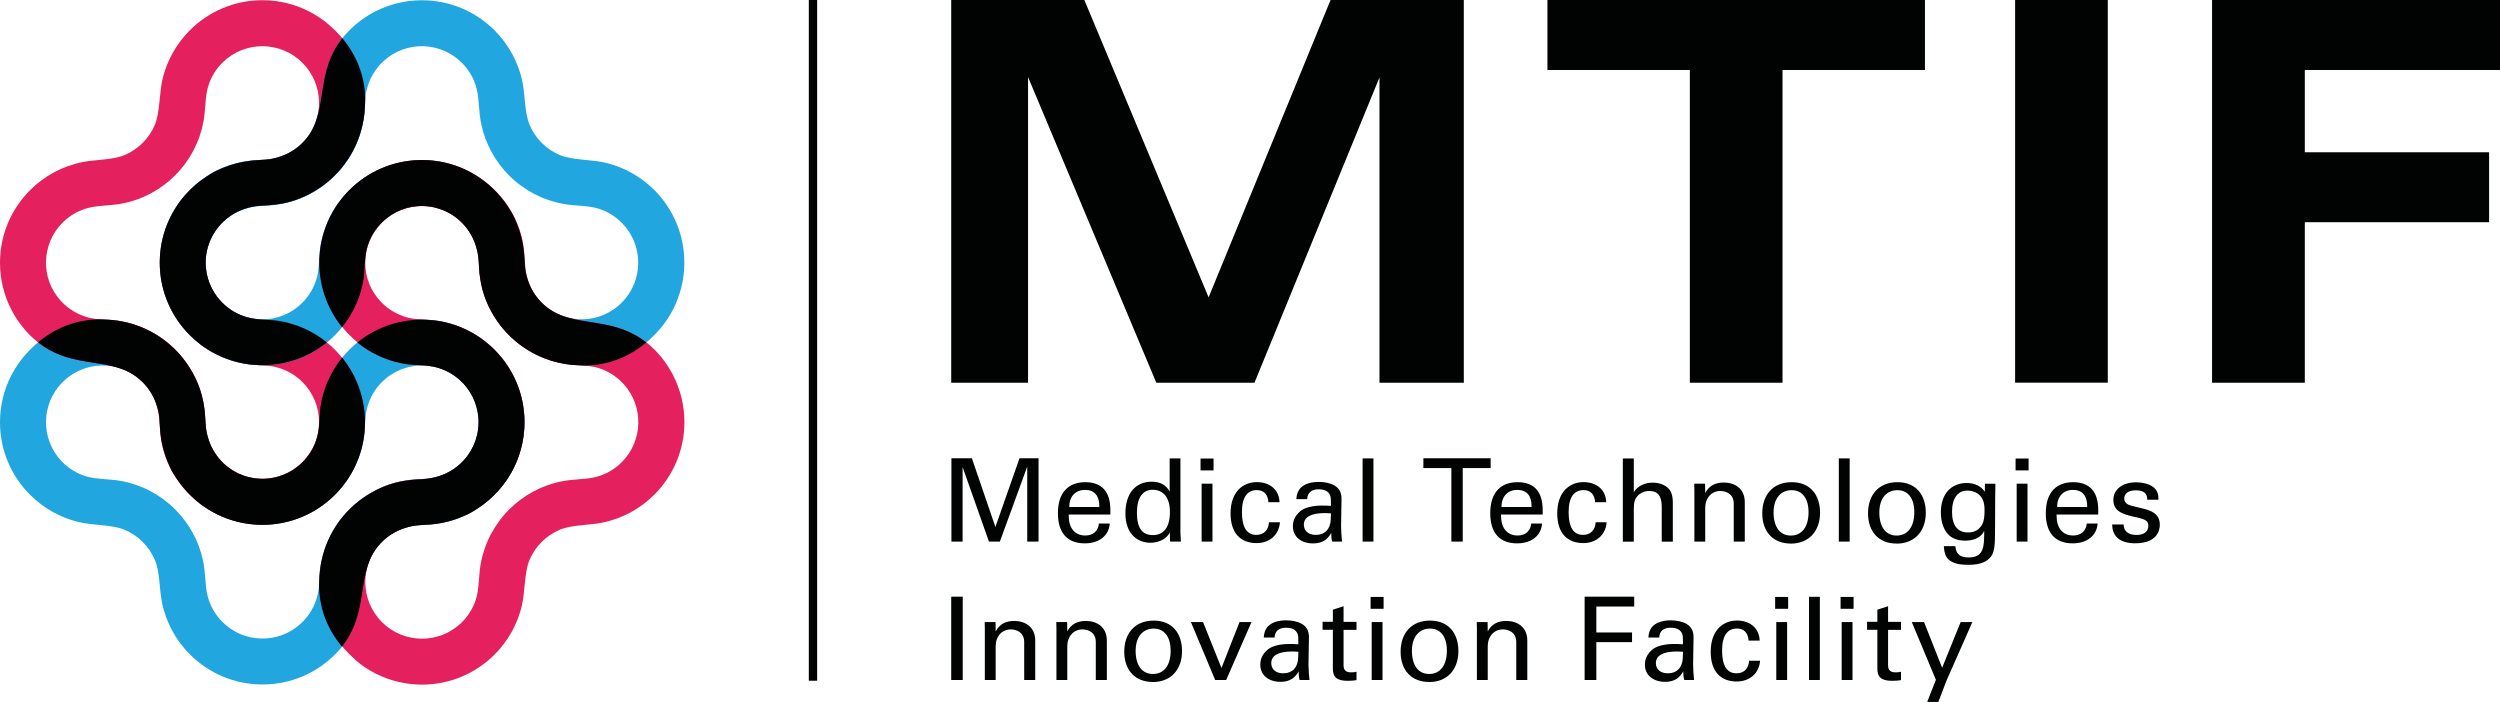 <svg xmlns="http://www.w3.org/2000/svg" id="Layer_2" viewBox="0 0 369 103.61"><defs><style>.cls-2,.cls-3,.cls-4{stroke-width:0}.cls-2{fill:#22a6df}.cls-3{fill:#e5205e}.cls-4{fill:#010202}</style></defs><g id="Layer_1-2"><path d="M143.45 67.64 146.92 77.78 150.48 67.64 153.29 67.64 153.29 79.94 151.62 79.94 151.62 68.87 147.58 79.94 145.97 79.94 142.08 68.94 142.08 79.94 140.43 79.94 140.43 67.64 143.45 67.64zM163.89 75.95h-6.15v.14c0 1.84.89 2.95 2.45 2.95 1.14 0 1.89-.63 2.01-1.77h1.6c-.12 1.77-1.55 2.93-3.68 2.93-2.62 0-3.97-1.58-3.97-4.45 0-3.27 1.74-4.58 4.04-4.58 2.44 0 3.7 1.4 3.7 4.1v.68ZM162.26 74.83v-.12c0-1.52-.7-2.4-2.11-2.4s-2.33.97-2.33 2.52h4.45ZM174.23 67.66v10.95c0 .19.02.63.07 1.33h-1.6c0-.24-.02-.7-.03-1.36-.53 1.09-1.8 1.53-2.86 1.53-1.91 0-3.7-1.29-3.7-4.34s1.59-4.67 3.87-4.67c1.18 0 2.11.42 2.66 1.45v-4.89h1.6ZM172.68 75.53c0-2.16-1.04-3.24-2.54-3.24s-2.33 1.17-2.33 3.42.8 3.27 2.35 3.27c1.63 0 2.52-1.16 2.52-3.46M179.12 69.43h-1.92v-1.75h1.92v1.75ZM178.96 79.94h-1.6v-8.55h1.6v8.55ZM187.22 74.13c-.07-1.17-.7-1.79-1.7-1.79-1.38 0-2.21 1-2.21 3.24s.71 3.37 2.13 3.37c1.07 0 1.79-.68 1.86-1.86h1.62c-.14 1.87-1.55 3.07-3.44 3.07-2.37 0-3.85-1.47-3.85-4.38 0-3.27 1.91-4.62 3.87-4.62s3.29 1.14 3.36 2.96h-1.62ZM197.95 77.81c0 .46.05 1.46.14 2.13h-1.45c-.12-.39-.15-.73-.15-1.28-.53.97-1.33 1.55-2.66 1.55-1.82 0-3-1.02-3-2.52 0-.73.22-1.48 1.07-2.22.54-.48 1.67-.85 3.25-.85.22 0 .75 0 1.29.05v-.58c0-.51-.03-.89-.2-1.16-.36-.6-1.06-.71-1.65-.71-.99 0-1.62.51-1.65 1.45h-1.6c.03-.56.17-1.01.39-1.35.63-.97 1.92-1.19 2.96-1.19.78 0 1.65.17 2.25.51.65.38 1.07.94 1.07 1.99l-.07 4.17ZM196.42 76.67l.03-.89c-.17-.03-.72-.05-.92-.05-2.03 0-3.08.6-3.08 1.72 0 .87.63 1.5 1.77 1.5 1.35 0 2.15-.89 2.2-2.28M201.12 67.66H202.72V79.94H201.12zM220.02 67.64 220.02 69.09 215.9 69.09 215.9 79.94 214.22 79.94 214.22 69.09 210.09 69.09 210.09 67.64 220.02 67.64zM227.7 75.95h-6.15v.14c0 1.84.89 2.95 2.45 2.95 1.14 0 1.89-.63 2.01-1.77h1.6c-.12 1.77-1.55 2.93-3.68 2.93-2.62 0-3.97-1.58-3.97-4.45 0-3.27 1.74-4.58 4.04-4.58 2.44 0 3.7 1.4 3.7 4.1v.68ZM226.06 74.83v-.12c0-1.52-.7-2.4-2.11-2.4s-2.33.97-2.33 2.52h4.45ZM235.44 74.13c-.07-1.17-.7-1.79-1.7-1.79-1.38 0-2.21 1-2.21 3.24s.71 3.37 2.13 3.37c1.07 0 1.79-.68 1.86-1.86h1.62c-.13 1.87-1.55 3.07-3.44 3.07-2.37 0-3.85-1.47-3.85-4.38 0-3.27 1.91-4.62 3.87-4.62s3.29 1.14 3.36 2.96h-1.62ZM241.15 67.66v4.99c.54-.9 1.57-1.41 2.78-1.41.94 0 1.79.31 2.3.82.48.48.68 1.11.68 2.25v5.64h-1.64v-5.18c0-1.63-.63-2.3-1.84-2.3-.65 0-1.33.26-1.74.75-.36.43-.54.78-.54 1.94v4.79h-1.62v-12.28h1.62ZM257.54 79.94h-1.64v-5.6c0-1.48-1.19-1.87-1.98-1.87-1.29 0-2.23 1.02-2.23 2.5v4.97h-1.6v-7.56c0-.15 0-.49-.02-.99h1.6c.02.7.02 1.16.02 1.38.53-1.04 1.46-1.55 2.74-1.55 1.53 0 3.1.82 3.1 2.9v5.82ZM264.32 80.23c-2.62 0-4.21-1.75-4.21-4.46s1.57-4.6 4.34-4.6 4.19 1.91 4.19 4.5c0 2.72-1.64 4.57-4.33 4.57M266.94 75.6c0-2.03-.92-3.25-2.49-3.25s-2.67 1.16-2.67 3.29.94 3.41 2.55 3.41 2.61-1.26 2.61-3.44M271.41 67.66H273.01V79.94H271.41zM279.93 80.23c-2.62 0-4.21-1.75-4.21-4.46s1.57-4.6 4.34-4.6 4.19 1.91 4.19 4.5c0 2.72-1.63 4.57-4.33 4.57M282.55 75.6c0-2.03-.92-3.25-2.49-3.25s-2.67 1.16-2.67 3.29.94 3.41 2.55 3.41 2.61-1.26 2.61-3.44M294.52 71.39l-.03 1.91-.02 4.67c-.02 1.77.05 3.37-.61 4.19-.56.7-1.43 1.21-3.35 1.21-1.18 0-2.28-.17-2.95-.84-.43-.43-.61-1.04-.65-1.92h1.7c.09 1.21.72 1.67 1.99 1.67 2.35 0 2.25-1.86 2.27-3.93-.39.89-1.38 1.45-2.81 1.45-1.19 0-2.04-.36-2.64-1.07-.63-.77-.95-1.86-.95-3.13 0-2.69 1.53-4.31 3.8-4.31 1.17 0 2.08.41 2.69 1.29l.02-1.18h1.55ZM292.56 77.42c.27-.49.36-1.17.36-2.11 0-1.16-.27-1.75-.73-2.22-.46-.46-1.18-.68-1.79-.68-1.45 0-2.28 1.14-2.28 3.13s.8 3.05 2.35 3.05c.99 0 1.65-.39 2.1-1.18M299.42 69.43h-1.92v-1.75h1.92v1.75ZM299.26 79.94h-1.6v-8.55h1.6v8.55ZM309.7 75.95h-6.15v.14c0 1.84.89 2.95 2.45 2.95 1.14 0 1.89-.63 2.01-1.77h1.6c-.12 1.77-1.55 2.93-3.68 2.93-2.62 0-3.97-1.58-3.97-4.45 0-3.27 1.74-4.58 4.04-4.58 2.43 0 3.7 1.4 3.7 4.1v.68ZM308.07 74.83v-.12c0-1.52-.7-2.4-2.11-2.4s-2.33.97-2.33 2.52h4.45ZM318.57 73.76h-1.64v-.1c0-.83-.55-1.29-1.65-1.29s-1.74.43-1.74 1.23c0 .51.36.87 1.04 1.04l1.98.49c1.5.38 2.23 1.07 2.23 2.32 0 .83-.41 2.74-3.64 2.74-2.15 0-3.39-.95-3.39-2.78h1.69c0 .97.67 1.55 1.89 1.55 1.67 0 1.75-1.06 1.75-1.35 0-.66-.26-.94-1.87-1.28-2.09-.44-3.29-.94-3.29-2.55 0-1.53 1.35-2.59 3.34-2.59.7 0 1.36.12 1.91.34.83.34 1.4.94 1.4 1.99v.24ZM140.4 88.07H142.1V100.37H140.4zM152.81 100.37h-1.64v-5.6c0-1.48-1.19-1.87-1.98-1.87-1.29 0-2.23 1.02-2.23 2.5v4.97h-1.6v-7.56c0-.15 0-.49-.02-.99h1.6c.02.7.02 1.16.02 1.38.53-1.04 1.46-1.55 2.74-1.55 1.53 0 3.1.82 3.1 2.9v5.82ZM163.38 100.37h-1.64v-5.6c0-1.48-1.19-1.87-1.98-1.87-1.29 0-2.23 1.02-2.23 2.5v4.97h-1.6v-7.56c0-.15 0-.49-.02-.99h1.6c.02.7.02 1.16.02 1.38.53-1.04 1.46-1.55 2.74-1.55 1.53 0 3.1.82 3.1 2.9v5.82ZM170.15 100.66c-2.62 0-4.21-1.75-4.21-4.46s1.57-4.6 4.34-4.6 4.19 1.91 4.19 4.5c0 2.72-1.64 4.57-4.33 4.57M172.78 96.03c0-2.03-.92-3.25-2.49-3.25s-2.67 1.16-2.67 3.29.94 3.41 2.56 3.41 2.61-1.26 2.61-3.44M177.57 91.82 180.29 98.6 182.95 91.82 184.72 91.82 180.98 100.37 179.36 100.37 175.78 91.82 177.57 91.82zM193.14 98.24c0 .46.05 1.46.14 2.13h-1.45c-.12-.39-.15-.73-.15-1.28-.53.97-1.33 1.55-2.66 1.55-1.82 0-3-1.02-3-2.52 0-.73.22-1.48 1.07-2.22.54-.48 1.67-.85 3.25-.85.22 0 .75 0 1.29.05v-.58c0-.51-.03-.89-.2-1.16-.36-.6-1.06-.71-1.65-.71-.99 0-1.62.51-1.65 1.45h-1.6c.03-.56.17-1.01.39-1.35.63-.97 1.92-1.19 2.96-1.19.78 0 1.65.17 2.25.51.65.38 1.07.94 1.07 1.99l-.07 4.17ZM191.61 97.1l.03-.89c-.17-.03-.72-.05-.92-.05-2.03 0-3.08.6-3.08 1.72 0 .87.63 1.5 1.77 1.5 1.35 0 2.15-.89 2.2-2.28M198.31 91.79h1.91v1.18h-1.91v5.23c0 .77.41 1.04 1.14 1.04.29 0 .56-.03.77-.09v1.24c-.29.05-.77.1-1.31.1-1.65 0-2.18-.6-2.18-1.77v-5.76h-1.52v-1.18h1.52v-1.79l1.58-.51v2.3ZM204.22 89.86h-1.92v-1.75h1.92v1.75ZM204.06 100.37h-1.6v-8.55h1.6v8.55ZM210.94 100.66c-2.62 0-4.21-1.75-4.21-4.46s1.57-4.6 4.34-4.6 4.19 1.91 4.19 4.5c0 2.72-1.63 4.57-4.32 4.57M213.56 96.03c0-2.03-.92-3.25-2.49-3.25s-2.67 1.16-2.67 3.29.94 3.41 2.55 3.41 2.61-1.26 2.61-3.44M225.44 100.37h-1.64v-5.6c0-1.48-1.19-1.87-1.98-1.87-1.29 0-2.23 1.02-2.23 2.5v4.97h-1.6v-7.56c0-.15 0-.49-.02-.99h1.6c.02.7.02 1.16.02 1.38.53-1.04 1.46-1.55 2.74-1.55 1.53 0 3.1.82 3.1 2.9v5.82ZM241.21 88.07 241.21 89.52 235.62 89.52 235.62 93.35 240.89 93.35 240.89 94.78 235.62 94.78 235.62 100.37 233.89 100.37 233.89 88.07 241.21 88.07zM249.91 98.24c0 .46.05 1.46.14 2.13h-1.45c-.12-.39-.15-.73-.15-1.28-.53.97-1.33 1.55-2.66 1.55-1.82 0-3-1.02-3-2.52 0-.73.22-1.48 1.07-2.22.54-.48 1.67-.85 3.25-.85.22 0 .75 0 1.29.05v-.58c0-.51-.03-.89-.2-1.16-.36-.6-1.06-.71-1.65-.71-.99 0-1.62.51-1.65 1.45h-1.6c.03-.56.17-1.01.39-1.35.63-.97 1.92-1.19 2.96-1.19.78 0 1.65.17 2.25.51.65.38 1.07.94 1.07 1.99l-.07 4.17ZM248.38 97.1l.03-.89c-.17-.03-.72-.05-.92-.05-2.03 0-3.08.6-3.08 1.72 0 .87.63 1.5 1.77 1.5 1.35 0 2.15-.89 2.2-2.28M258.09 94.56c-.07-1.17-.7-1.79-1.7-1.79-1.38 0-2.21 1-2.21 3.24s.71 3.37 2.13 3.37c1.07 0 1.79-.68 1.86-1.86h1.62c-.14 1.87-1.55 3.07-3.44 3.07-2.37 0-3.85-1.47-3.85-4.38 0-3.27 1.91-4.62 3.87-4.62s3.29 1.14 3.36 2.96h-1.62ZM263.93 89.86h-1.92v-1.75h1.92v1.75ZM263.78 100.37h-1.6v-8.55h1.6v8.55ZM267.01 88.09H268.61V100.37H267.01zM273.59 89.86h-1.92v-1.75h1.92v1.75ZM273.43 100.37h-1.6v-8.55h1.6v8.55ZM278.68 91.79h1.91v1.18h-1.91v5.23c0 .77.41 1.04 1.14 1.04.29 0 .56-.03.77-.09v1.24c-.29.05-.77.1-1.31.1-1.65 0-2.18-.6-2.18-1.77v-5.76h-1.52v-1.18h1.52v-1.79l1.58-.51v2.3ZM283.99 91.82 286.66 98.56 289.39 91.82 291.12 91.82 287.29 100.49 286.1 103.61 284.45 103.61 285.74 100.34 282.18 91.82 283.99 91.82zM119.38 0H120.61V100.48H119.38zM178.39 43.89 160.05 0 140.4 0 140.4 56.49 151.74 56.49 151.74 11.37 170.67 56.49 185.16 56.49 203.61 11.43 203.61 56.49 216.06 56.49 216.06 0 196.39 0 178.39 43.89zM228.4 10.33 249.42 10.33 249.42 56.49 263.1 56.49 263.1 10.33 284.12 10.33 284.12 0 228.4 0 228.4 10.33zM297.43 0H311.11V56.48H297.43zM369 10.33 369 0 326.5 0 326.5 56.49 340.19 56.49 340.19 32.8 367.39 32.8 367.39 22.47 340.19 22.47 340.19 10.33 369 10.33z" class="cls-4"/><path d="M3.68,52.43c-.79.91-1.47,1.92-2.03,3.01-1.06,2.07-1.65,4.41-1.65,6.88,0,4.18,1.69,7.97,4.44,10.71,1.94,1.94,4.4,3.35,7.15,4.02,2.05.5,4.96.38,6.77,1.13,1.01.42,1.93,1.04,2.7,1.81.76.76,1.37,1.66,1.8,2.66.75,1.77.65,4.26,1.03,6.19.59,3,2.07,5.68,4.15,7.76,2.74,2.74,6.53,4.43,10.71,4.43,2.47,0,4.8-.59,6.86-1.64,1.43-.73,2.73-1.68,3.85-2.8,5.69-5.7,2.56-12.11,6.79-16.49,1.18-1.23,2.74-2.09,4.47-2.42,1.38-.26,2.78-.2,4.19-.43,3.37-.55,6.24-2.23,8.43-4.6,5.57-5.96,5.42-15.27-.36-21.05-5.8-5.79-15.13-5.93-21.09-.31-2.23,2.11-3.83,4.88-4.46,8.01-.37,1.84-.18,2.98-.47,4.57-.29,1.56-1.02,2.97-2.06,4.1-1.37,1.49-3.28,2.49-5.44,2.68-2.33.2-4.62-.57-6.35-2.15-1.09-.99-1.91-2.27-2.36-3.71-.6-1.97-.33-2.83-.65-4.86-.33-2.02-.69-3.11-1.7-4.93-2.11-3.81-5.78-6.55-10.04-7.47-5.67-1.22-10.82.45-14.68,4.91M46.9,87.72c-.38,1.7-1.28,3.21-2.53,4.35-3.3,3.01-8.38,2.89-11.54-.27-1.07-1.07-1.85-2.42-2.21-3.94-.37-1.51-.25-3.29-.68-5.22-.62-2.83-2.04-5.41-4.09-7.46-2.2-2.2-5.01-3.67-8.08-4.21-1.69-.29-3.64-.19-5.26-.72-1.28-.43-2.42-1.15-3.34-2.09-3.2-3.27-3.17-8.52.07-11.76,3.17-3.17,8.27-3.28,11.57-.24.88.81,1.58,1.8,2.05,2.91.92,2.19.59,3.1.88,5.25.16,1.24.48,2.46.95,3.62.5,1.24.68,1.58,1.38,2.64,1.28,1.97,3.02,3.62,5.05,4.81,2.24,1.31,4.85,2.06,7.63,2.06,4.16,0,7.93-1.68,10.67-4.4,2.2-2.17,3.72-5.02,4.26-8.19.26-1.52.13-3.16.51-4.65.38-1.46,1.14-2.78,2.18-3.82,3.26-3.26,8.56-3.26,11.82,0,3.14,3.14,3.28,8.19.31,11.49-.97,1.08-2.22,1.9-3.63,2.36-1.83.59-2.7.37-4.54.61-3.4.44-6.45,2.01-8.76,4.31-2.35,2.35-3.93,5.47-4.34,8.95-.17,1.45-.02,2.19-.33,3.58" class="cls-2"/><path d="M48.62,3.71c-.91-.79-1.92-1.47-3.01-2.03C43.54.63,41.2.03,38.73.03c-4.18,0-7.97,1.7-10.71,4.44-1.94,1.94-3.35,4.4-4.02,7.15-.49,2.05-.38,4.96-1.13,6.77-.42,1.01-1.04,1.93-1.81,2.7-.76.76-1.66,1.37-2.67,1.8-1.77.74-4.26.65-6.19,1.03-3,.59-5.68,2.07-7.76,4.15C1.7,30.81,0,34.59,0,38.77c0,2.47.59,4.8,1.64,6.87.72,1.43,1.68,2.73,2.8,3.85,5.7,5.69,12.11,2.56,16.49,6.79,1.23,1.18,2.09,2.73,2.42,4.47.26,1.38.2,2.78.43,4.19.55,3.36,2.23,6.24,4.59,8.43,5.97,5.58,15.27,5.42,21.05-.36,5.79-5.79,5.93-15.13.31-21.09-2.1-2.24-4.88-3.83-8.01-4.46-1.83-.37-2.97-.18-4.56-.48-1.56-.29-2.97-1.02-4.1-2.06-1.49-1.37-2.5-3.28-2.68-5.44-.2-2.33.58-4.62,2.16-6.35.99-1.08,2.27-1.91,3.71-2.36,1.97-.61,2.83-.33,4.86-.65,2.02-.32,3.11-.69,4.93-1.7,3.81-2.11,6.56-5.78,7.47-10.05,1.22-5.67-.45-10.82-4.91-14.67M13.32,46.93c-1.7-.38-3.21-1.28-4.35-2.53-3.01-3.29-2.89-8.38.27-11.54,1.07-1.07,2.42-1.85,3.94-2.21,1.5-.37,3.29-.26,5.22-.68,2.83-.62,5.41-2.04,7.45-4.09,2.2-2.2,3.67-5.02,4.21-8.08.3-1.69.19-3.64.73-5.26.42-1.28,1.15-2.42,2.09-3.34,3.27-3.2,8.52-3.17,11.76.07,3.17,3.17,3.28,8.27.25,11.56-.81.88-1.8,1.58-2.92,2.05-2.19.92-3.1.59-5.25.88-1.24.17-2.46.49-3.62.95-1.24.5-1.58.68-2.64,1.38-1.97,1.29-3.62,3.02-4.81,5.05-1.31,2.24-2.07,4.85-2.07,7.63,0,4.16,1.68,7.93,4.4,10.67,2.18,2.19,5.01,3.72,8.19,4.26,1.51.26,3.16.13,4.65.51,1.47.38,2.78,1.14,3.82,2.18,3.27,3.26,3.27,8.56,0,11.82-3.14,3.14-8.19,3.28-11.49.31-1.08-.97-1.9-2.22-2.36-3.63-.6-1.83-.37-2.7-.61-4.54-.44-3.4-2.01-6.45-4.31-8.76-2.35-2.35-5.47-3.93-8.96-4.33-1.44-.17-2.19-.02-3.58-.33" class="cls-3"/><path d="M97.33,48.65c.79-.91,1.47-1.92,2.03-3.01,1.05-2.07,1.65-4.41,1.65-6.88,0-4.18-1.7-7.97-4.43-10.71-1.94-1.94-4.4-3.35-7.15-4.02-2.05-.49-4.96-.38-6.77-1.13-1.01-.42-1.93-1.04-2.7-1.81-.76-.76-1.37-1.66-1.79-2.66-.74-1.76-.65-4.26-1.03-6.2-.59-3-2.07-5.68-4.15-7.76C70.24,1.73,66.45.04,62.27.04c-2.47,0-4.8.59-6.86,1.64-1.43.73-2.73,1.68-3.85,2.81-5.69,5.7-2.56,12.11-6.79,16.49-1.18,1.23-2.73,2.09-4.47,2.42-1.38.26-2.78.2-4.19.43-3.36.55-6.24,2.23-8.43,4.59-5.58,5.96-5.42,15.27.36,21.05,5.79,5.79,15.13,5.93,21.09.31,2.23-2.1,3.83-4.88,4.46-8,.37-1.84.17-2.98.47-4.57.29-1.56,1.02-2.97,2.06-4.1,1.38-1.49,3.29-2.49,5.44-2.68,2.33-.2,4.62.58,6.35,2.15,1.09,1,1.91,2.27,2.35,3.71.61,1.97.33,2.83.65,4.86.32,2.02.69,3.11,1.7,4.93,2.11,3.81,5.78,6.55,10.04,7.47,5.67,1.22,10.82-.45,14.68-4.91M54.11,13.35c.38-1.7,1.28-3.21,2.52-4.35,3.3-3.01,8.39-2.89,11.54.27,1.07,1.07,1.85,2.42,2.21,3.94.37,1.51.25,3.29.68,5.23.62,2.82,2.04,5.41,4.08,7.46,2.2,2.2,5.02,3.67,8.08,4.21,1.68.3,3.64.19,5.26.73,1.27.42,2.42,1.15,3.34,2.09,3.2,3.27,3.17,8.52-.06,11.75-3.17,3.17-8.27,3.28-11.57.25-.88-.81-1.58-1.8-2.05-2.91-.92-2.19-.59-3.1-.88-5.25-.17-1.24-.49-2.46-.95-3.62-.5-1.24-.69-1.58-1.38-2.64-1.29-1.97-3.02-3.62-5.06-4.81-2.24-1.31-4.85-2.06-7.63-2.06-4.16,0-7.93,1.68-10.67,4.4-2.19,2.17-3.72,5.02-4.26,8.19-.26,1.51-.13,3.16-.51,4.65-.38,1.47-1.15,2.78-2.18,3.82-3.26,3.26-8.56,3.26-11.82,0-3.14-3.14-3.28-8.19-.31-11.49.97-1.08,2.21-1.9,3.63-2.36,1.83-.59,2.7-.37,4.54-.61,3.4-.43,6.45-2,8.76-4.31,2.35-2.35,3.93-5.47,4.34-8.95.16-1.45.02-2.19.33-3.59" class="cls-2"/><path d="M52.4,97.37c.91.79,1.92,1.47,3.01,2.03,2.07,1.06,4.41,1.65,6.88,1.65,4.18,0,7.97-1.7,10.71-4.44,1.94-1.94,3.35-4.4,4.01-7.15.49-2.05.38-4.96,1.13-6.77.42-1.01,1.04-1.93,1.81-2.7.76-.76,1.67-1.37,2.67-1.8,1.77-.74,4.26-.65,6.2-1.03,3-.59,5.68-2.07,7.76-4.15,2.74-2.74,4.44-6.53,4.44-10.71,0-2.47-.6-4.8-1.64-6.86-.73-1.43-1.67-2.73-2.8-3.86-5.71-5.69-12.11-2.56-16.5-6.79-1.23-1.18-2.09-2.74-2.41-4.47-.26-1.38-.2-2.78-.43-4.19-.55-3.36-2.23-6.24-4.59-8.43-5.97-5.58-15.27-5.42-21.05.36-5.79,5.79-5.93,15.13-.31,21.09,2.1,2.24,4.88,3.83,8.01,4.46,1.84.37,2.97.18,4.57.47,1.56.29,2.97,1.02,4.1,2.06,1.5,1.37,2.49,3.28,2.68,5.44.2,2.33-.58,4.62-2.15,6.35-.99,1.09-2.27,1.91-3.71,2.35-1.97.61-2.83.33-4.86.65-2.02.32-3.11.69-4.93,1.7-3.81,2.11-6.56,5.78-7.47,10.05-1.23,5.67.44,10.82,4.91,14.68M87.69,54.15c1.7.38,3.21,1.28,4.35,2.53,3.01,3.3,2.88,8.38-.27,11.54-1.07,1.07-2.42,1.85-3.94,2.21-1.51.37-3.29.25-5.22.68-2.82.62-5.41,2.04-7.46,4.09-2.2,2.2-3.67,5.02-4.21,8.08-.29,1.69-.19,3.64-.72,5.27-.43,1.28-1.15,2.42-2.09,3.34-3.28,3.2-8.52,3.17-11.76-.07-3.16-3.17-3.28-8.27-.25-11.57.81-.88,1.8-1.58,2.92-2.05,2.18-.92,3.1-.59,5.25-.88,1.24-.17,2.46-.49,3.62-.95,1.24-.5,1.58-.68,2.64-1.38,1.97-1.29,3.62-3.02,4.81-5.05,1.31-2.24,2.06-4.85,2.06-7.63,0-4.16-1.68-7.93-4.4-10.67-2.17-2.19-5.02-3.72-8.19-4.26-1.51-.25-3.16-.13-4.65-.51-1.47-.38-2.78-1.14-3.82-2.18-3.27-3.26-3.27-8.56,0-11.82,3.14-3.14,8.19-3.28,11.49-.31,1.08.97,1.9,2.22,2.36,3.63.6,1.83.37,2.7.61,4.55.44,3.4,2,6.45,4.31,8.75,2.35,2.35,5.47,3.93,8.95,4.34,1.44.17,2.19.02,3.59.33" class="cls-3"/><path d="M48.25,50.54c-1.86-1.51-4.08-2.58-6.52-3.07-1.83-.37-2.97-.18-4.56-.48-1.56-.29-2.97-1.02-4.1-2.06-1.49-1.37-2.49-3.28-2.68-5.44-.2-2.33.58-4.62,2.16-6.35.03-.04.07-.08.1-.11h0s.04-.04.04-.04c.94-.99,2.13-1.75,3.46-2.18.8-.26,1.42-.36,2.02-.42.89-.09,1.7-.06,2.95-.26.25-.04.49-.08.71-.12,1.21-.25,2.37-.65,3.45-1.17.25-.12.5-.26.77-.41,3.81-2.11,6.55-5.78,7.47-10.04.12-.57.22-1.14.28-1.7.08-.77.07-1.35.11-1.97-.03-3.35-1.17-6.44-3.39-9.08-3.26,4.11-2.6,8.49-3.86,12.15-.13.4-.3.79-.49,1.18-.35.71-.81,1.38-1.42,2.01-.94.97-2.1,1.71-3.41,2.14-1.77.62-2.7.38-4.64.64-1.24.17-2.46.49-3.62.95-1.24.5-1.58.68-2.64,1.38-1.04.68-1.99,1.49-2.84,2.4-.06.06-.11.12-.17.18l-.06.07c-.07.08-.14.17-.22.25h0c-5.05,5.98-4.73,14.89.87,20.48,2.57,2.57,5.84,4.02,9.19,4.36.35.03.7.05,1.05.07,3.52.11,7.08-1.01,9.99-3.36" class="cls-4"/><path d="M50.5,52.79c-1.5,1.86-2.58,4.08-3.07,6.51-.37,1.84-.18,2.98-.47,4.57-.29,1.56-1.02,2.97-2.06,4.1-1.37,1.49-3.28,2.49-5.44,2.68-2.33.2-4.63-.57-6.35-2.15-.04-.04-.08-.07-.11-.1h0s-.04-.04-.04-.04c-.98-.95-1.74-2.13-2.17-3.46-.26-.8-.36-1.42-.42-2.02-.09-.9-.06-1.71-.26-2.96-.04-.25-.08-.49-.13-.71-.25-1.21-.64-2.37-1.16-3.45-.13-.24-.26-.5-.41-.77-2.11-3.81-5.78-6.55-10.04-7.47-.58-.12-1.14-.22-1.7-.28-.77-.07-1.35-.06-1.97-.1-3.35.03-6.44,1.17-9.08,3.39,4.11,3.26,8.49,2.61,12.15,3.86.4.13.79.29,1.17.49.71.35,1.38.81,2.01,1.42.97.94,1.72,2.1,2.14,3.41.63,1.77.38,2.7.64,4.64.17,1.24.48,2.46.95,3.62.5,1.24.68,1.58,1.38,2.64.68,1.04,1.49,1.99,2.4,2.83.06.06.12.11.18.17l.07.06c.08.07.17.15.25.22h0c5.98,5.06,14.88,4.74,20.48-.86,2.57-2.57,4.02-5.84,4.36-9.2.03-.34.05-.69.07-1.04.1-3.53-1.01-7.08-3.36-9.99" class="cls-4"/><path d="M50.48,95.44c3.26-4.11,2.61-8.49,3.86-12.15.13-.4.29-.79.49-1.17.35-.71.81-1.38,1.42-2.01.93-.97,2.1-1.71,3.41-2.14,1.77-.62,2.7-.38,4.64-.64,1.24-.17,2.46-.48,3.62-.95,1.24-.5,1.58-.68,2.64-1.38,1.04-.68,2-1.49,2.84-2.4.05-.06.11-.12.16-.18l.06-.07c.07-.08.15-.16.22-.25h0c5.05-5.98,4.73-14.89-.87-20.48-2.57-2.57-5.84-4.03-9.2-4.36-.35-.03-.69-.05-1.04-.07-3.53-.11-7.08,1.01-9.99,3.36,1.86,1.51,4.08,2.58,6.51,3.07,1.84.37,2.97.18,4.57.47,1.56.29,2.97,1.02,4.1,2.06,1.5,1.37,2.49,3.28,2.68,5.44.2,2.33-.58,4.62-2.15,6.35-.04.04-.07.08-.1.11h0s-.04.04-.04.04c-.95.99-2.13,1.74-3.46,2.18-.8.26-1.42.36-2.02.42-.89.09-1.7.06-2.95.26-.25.04-.49.08-.71.12-1.21.25-2.37.65-3.45,1.17-.24.12-.5.26-.77.41-3.81,2.11-6.56,5.78-7.47,10.04-.13.57-.22,1.14-.28,1.7-.08.77-.06,1.35-.11,1.97.03,3.35,1.17,6.44,3.39,9.08" class="cls-4"/><path d="M95.4,50.56c-4.11-3.26-8.49-2.61-12.15-3.86-.4-.13-.79-.29-1.18-.49-.71-.35-1.38-.81-2.01-1.42-.97-.94-1.71-2.1-2.14-3.41-.62-1.77-.38-2.7-.64-4.64-.17-1.24-.49-2.46-.95-3.62-.5-1.24-.69-1.58-1.38-2.64-.68-1.04-1.49-1.99-2.4-2.84-.06-.05-.12-.11-.18-.16l-.07-.06c-.09-.07-.17-.14-.25-.22h-.01c-5.97-5.06-14.88-4.74-20.48.86-2.57,2.57-4.02,5.84-4.36,9.2-.03.34-.05.69-.07,1.04-.11,3.53,1.01,7.08,3.36,9.99,1.51-1.86,2.58-4.08,3.07-6.51.37-1.83.17-2.97.47-4.57.29-1.56,1.02-2.97,2.06-4.1,1.38-1.5,3.29-2.5,5.44-2.68,2.33-.2,4.62.58,6.35,2.15.04.04.07.07.11.11h0l.04.04c.99.94,1.74,2.13,2.17,3.46.26.8.37,1.42.42,2.02.09.9.06,1.7.26,2.95.04.25.08.49.12.71.25,1.21.65,2.37,1.17,3.45.12.24.26.5.41.77,2.11,3.81,5.78,6.55,10.04,7.47.58.12,1.14.22,1.71.28.77.07,1.35.06,1.96.11,3.35-.03,6.44-1.17,9.08-3.39" class="cls-4"/><path d="M0 0H369V103.6H0z" style="fill:none;stroke-width:0"/></g></svg>